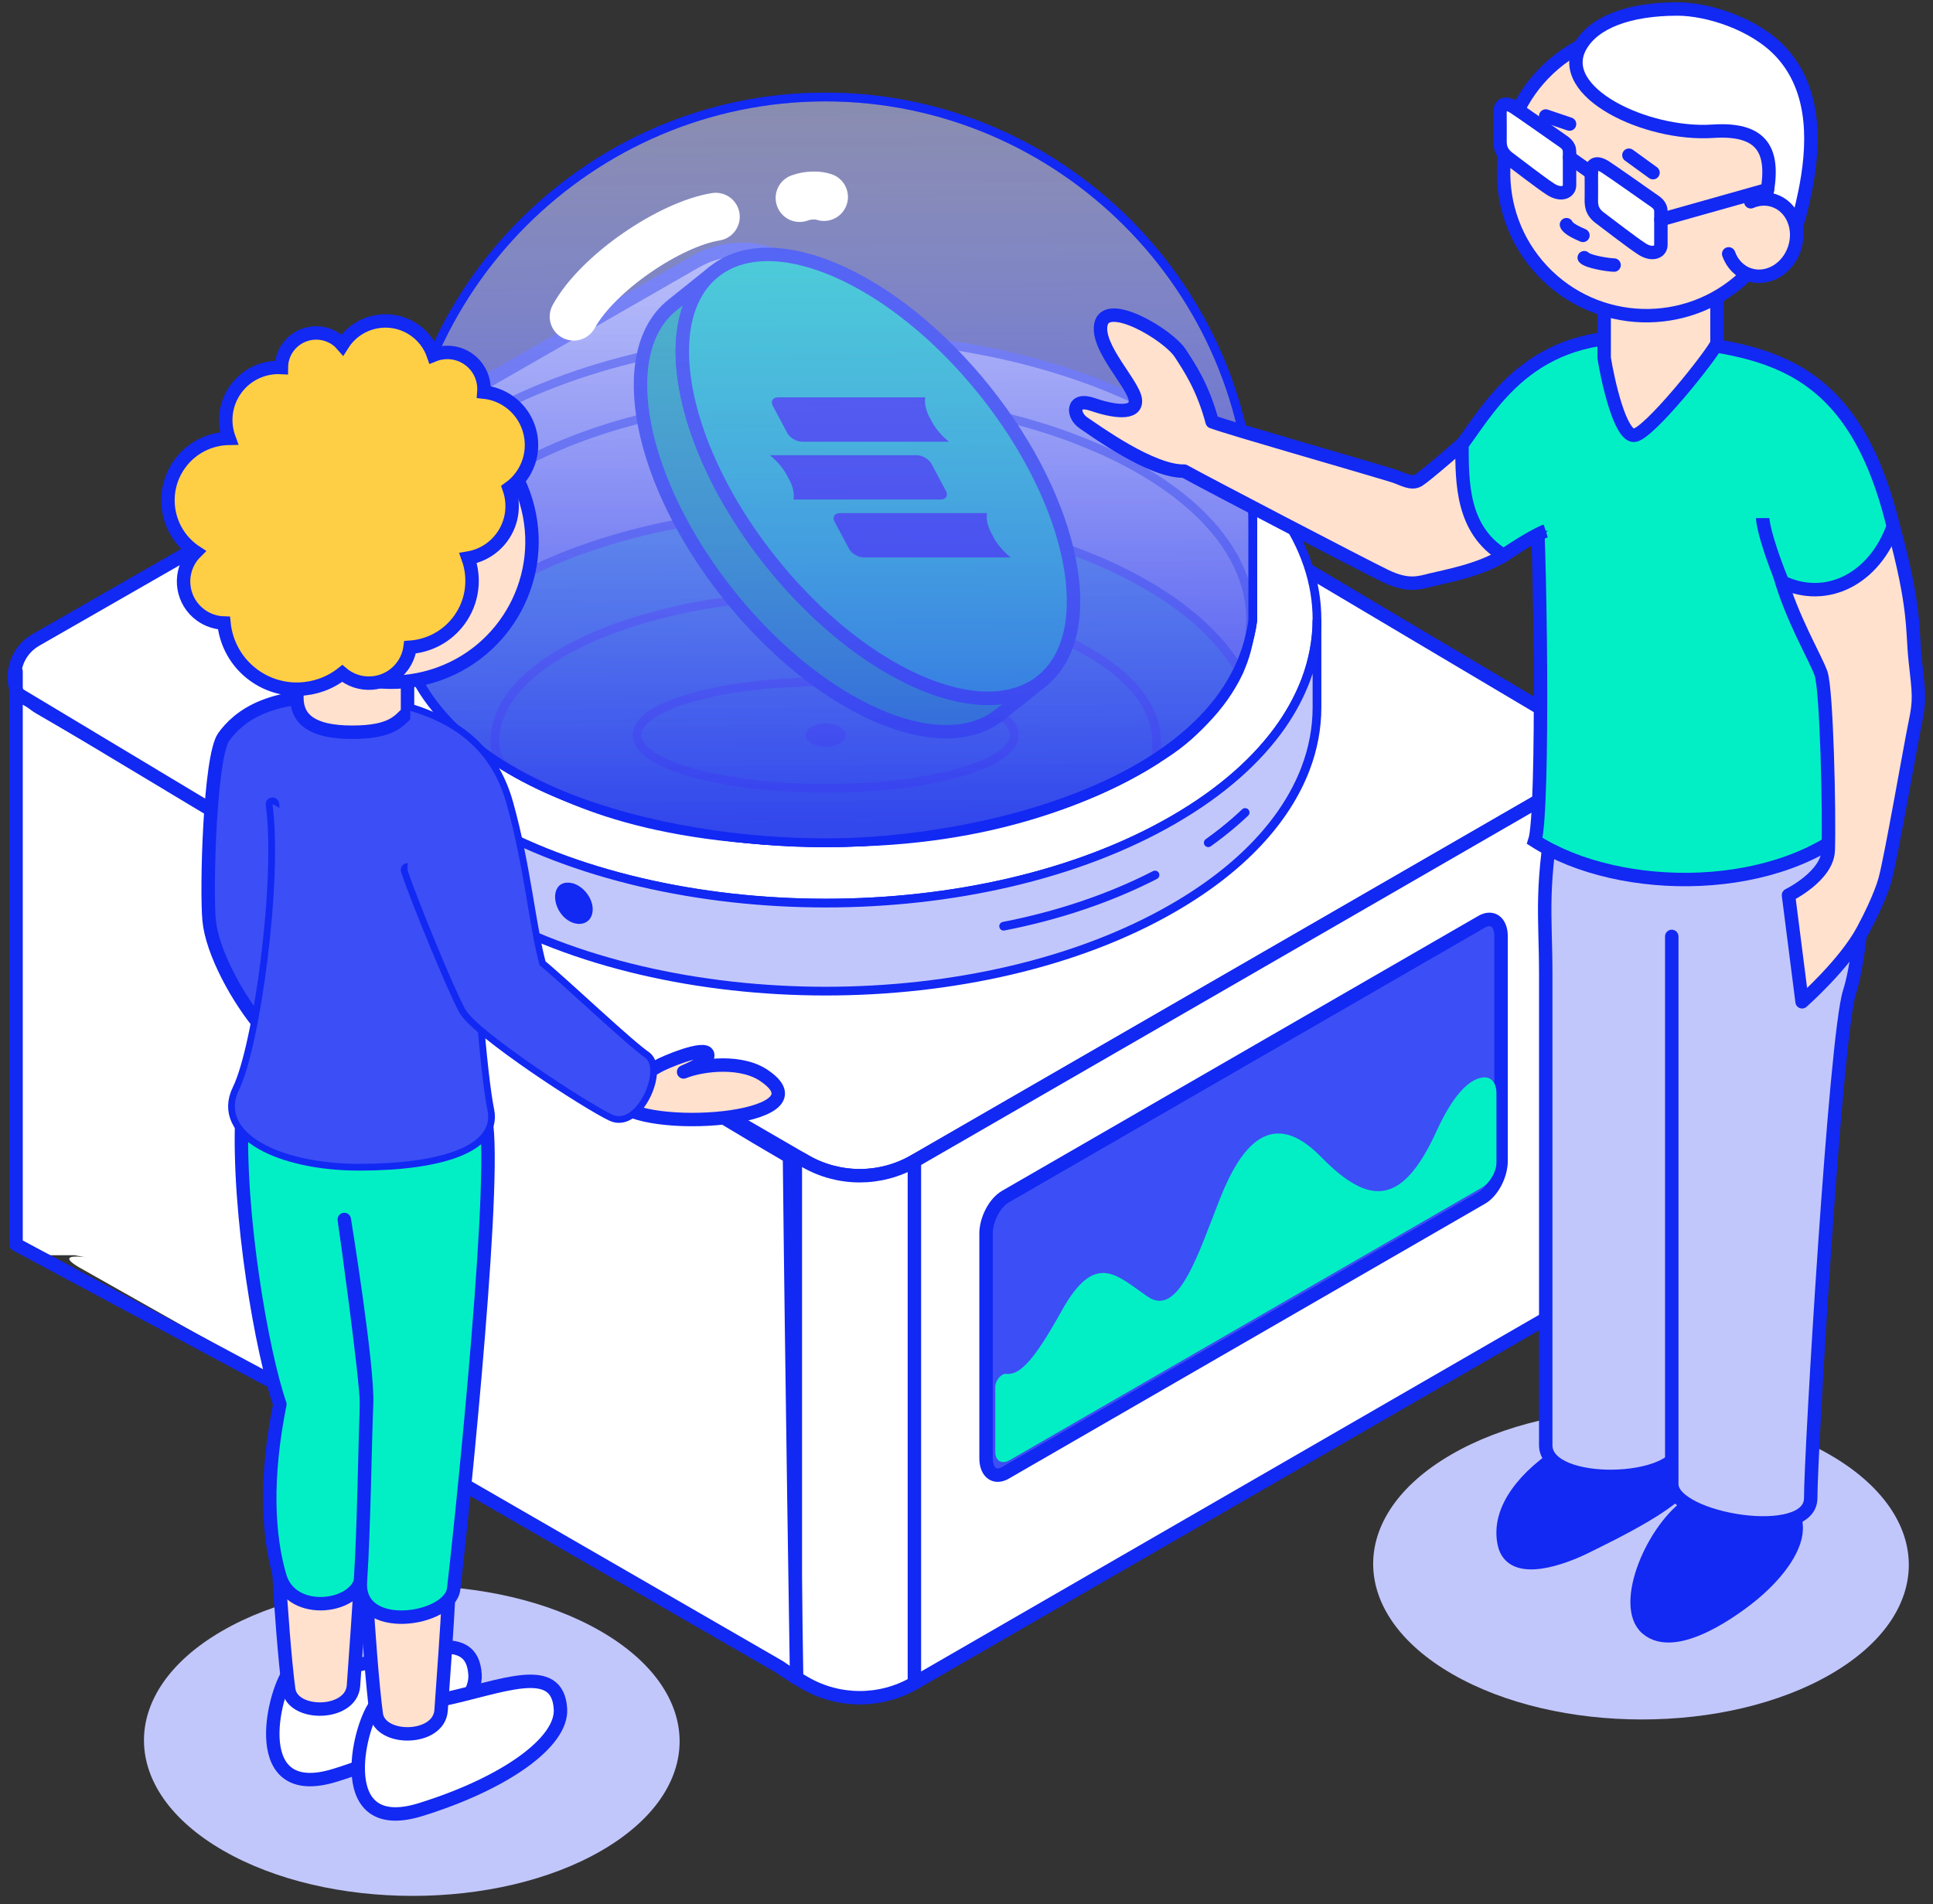 <svg width="203" height="200" viewBox="0 0 203 200" fill="none" xmlns="http://www.w3.org/2000/svg">
<rect x="0" y="0" width="203" height="200" fill="#333333" stroke="none"/>
<path d="M3.78 67.211L73.052 27.48C76.103 25.73 79.858 25.759 82.882 27.555L163.334 75.323C166.308 77.09 166.28 81.404 163.285 83.132L96.027 121.959C92.469 124.013 88.084 124.007 84.531 121.944L3.759 75.05C0.745 73.301 0.758 68.945 3.78 67.211Z" fill="white"/>
<path d="M3.78 67.211L73.052 27.48C76.103 25.73 79.858 25.759 82.882 27.555L163.334 75.323C166.308 77.09 166.28 81.404 163.285 83.133L96.027 121.959C92.469 124.013 88.084 124.007 84.531 121.944L3.759 75.05C0.745 73.301 0.758 68.945 3.78 67.211Z" stroke="#1228F3" stroke-width="1.41" stroke-linecap="round" stroke-linejoin="round"/>
<path d="M163.286 137.968L96.027 176.795C92.468 178.846 88.084 178.839 84.532 176.781L83.524 176.196V122.032L84.13 121.715L84.532 121.948C88.084 124.013 92.468 124.013 96.027 121.962L130.231 102.221L163.286 83.135C164.674 82.338 165.429 80.971 165.534 79.568V133.697C165.661 135.339 164.907 137.031 163.286 137.968Z" fill="white"/>
<path d="M163.286 137.968L96.027 176.795C92.468 178.846 88.084 178.839 84.532 176.781L83.524 176.196V122.032L84.13 121.715L84.532 121.948C88.084 124.013 92.468 124.013 96.027 121.962L130.231 102.221L163.286 83.135C164.674 82.338 165.429 80.971 165.534 79.568V133.697C165.661 135.339 164.907 137.031 163.286 137.968Z" stroke="#1228F3" stroke-width="1.41" stroke-linecap="round" stroke-linejoin="round"/>
<path d="M81.26 119.908L3.872 74.986C0.313 72.935 5.05 71.991 1.498 74.049V81.68V130.158L5.247 131.845H7.809C11.37 132.532 4.812 131.106 8.371 133.157L48.205 155.656L81.26 174.742C82.649 175.538 83.403 175.304 83.508 176.707V124.18C83.635 122.537 82.881 120.846 81.26 119.908Z" fill="white"/>
<path d="M1.935 72.924C1.935 72.924 82.786 121.512 82.911 121.544C83.144 143.712 83.66 176.27 83.66 176.27C81.349 174.832 82.647 175.538 81.258 174.742L48.204 155.656L1.686 130.72L1.686 70.55" stroke="#1228F3" stroke-width="1.41" stroke-linecap="round" stroke-linejoin="round"/>
<path d="M96.028 121.96V176.793" stroke="#1228F3" stroke-width="1.41" stroke-linecap="round" stroke-linejoin="round"/>
<path d="M105.585 154.708L155.608 125.827C156.73 125.179 157.64 123.441 157.64 121.944V98.35C157.64 96.854 156.73 96.166 155.608 96.814L105.585 125.695C104.463 126.343 103.553 128.082 103.553 129.578V153.171C103.553 154.667 104.463 155.355 105.585 154.708Z" fill="#3C4EF5"/>
<path d="M105.585 154.708L155.608 125.827C156.73 125.179 157.64 123.441 157.64 121.944V98.35C157.64 96.854 156.73 96.166 155.608 96.814L105.585 125.695C104.463 126.343 103.553 128.082 103.553 129.578V153.171C103.553 154.667 104.463 155.355 105.585 154.708Z" stroke="#1228F3" stroke-width="1.41" stroke-linecap="round" stroke-linejoin="round"/>
<path d="M104.52 145.688C104.52 145.015 105.154 144.256 105.654 144.311C107.153 144.476 108.663 142.771 111.498 137.68C115.036 131.325 117.297 133.991 120.539 136.204C123.783 138.417 125.847 131.664 128.108 125.933C130.369 120.202 133.611 116.287 138.722 121.507C143.833 126.728 147.274 126.671 150.865 118.81C152.923 114.305 154.687 113.249 155.819 113.168C156.648 113.108 157.154 113.799 157.154 114.844V122.101C157.154 123.073 156.473 124.254 155.631 124.74L106.042 153.37C105.202 153.856 104.52 153.461 104.52 152.49V145.688Z" fill="#02EFC5"/>
<path d="M134.646 76.114C132.124 79.762 128.311 83.183 123.189 86.136C103.041 97.769 70.377 97.769 50.228 86.136C45.107 83.183 41.288 79.762 38.767 76.114C41.283 72.46 45.107 69.039 50.228 66.081C70.377 54.448 103.041 54.448 123.189 66.081C128.311 69.039 132.13 72.46 134.646 76.114Z" fill="white"/>
<path d="M134.646 76.114C132.124 79.762 128.311 83.183 123.189 86.136C103.041 97.769 70.377 97.769 50.228 86.136C45.107 83.183 41.288 79.762 38.767 76.114C41.283 72.46 45.107 69.039 50.228 66.081C70.377 54.448 103.041 54.448 123.189 66.081C128.311 69.039 132.13 72.46 134.646 76.114Z" stroke="#223893" stroke-width="0.662" stroke-linecap="round" stroke-linejoin="round"/>
<path d="M138.307 65.071C138.307 67.218 137.904 69.381 137.104 71.49C136.502 73.057 135.686 74.608 134.648 76.114C132.126 79.762 128.313 83.183 123.192 86.136C103.043 97.769 70.379 97.769 50.231 86.136C45.11 83.183 41.291 79.762 38.769 76.114C37.732 74.608 36.915 73.057 36.319 71.49C35.513 69.381 35.115 67.218 35.115 65.071C35.115 57.45 40.149 49.829 50.231 44.007C70.379 32.374 103.043 32.374 123.192 44.007C133.269 49.829 138.307 57.45 138.307 65.071Z" fill="white"/>
<path d="M138.307 65.071C138.307 67.218 137.904 69.381 137.104 71.49C136.502 73.057 135.686 74.608 134.648 76.114C132.126 79.762 128.313 83.183 123.192 86.136C103.043 97.769 70.379 97.769 50.231 86.136C45.11 83.183 41.291 79.762 38.769 76.114C37.732 74.608 36.915 73.057 36.319 71.49C35.513 69.381 35.115 67.218 35.115 65.071C35.115 57.45 40.149 49.829 50.231 44.007C70.379 32.374 103.043 32.374 123.192 44.007C133.269 49.829 138.307 57.45 138.307 65.071Z" stroke="#1228F3" stroke-width="0.916" stroke-linecap="round" stroke-linejoin="round"/>
<path d="M131.34 65.07C131.34 66.759 130.993 68.456 130.293 70.117C130.039 70.732 129.735 71.34 129.375 71.941C127.317 75.482 123.613 78.826 118.262 81.632C100.838 90.779 72.584 90.779 55.159 81.632C49.808 78.826 46.096 75.482 44.047 71.941C43.686 71.34 43.383 70.732 43.128 70.117C42.428 68.456 42.081 66.759 42.081 65.07C42.081 59.083 46.436 53.088 55.159 48.515C72.584 39.367 100.838 39.367 118.262 48.515C126.978 53.088 131.34 59.083 131.34 65.07Z" fill="white"/>
<path d="M131.34 65.07C131.34 66.759 130.993 68.456 130.293 70.117C130.039 70.732 129.735 71.34 129.375 71.941C127.317 75.482 123.613 78.826 118.262 81.632C100.838 90.779 72.584 90.779 55.159 81.632C49.808 78.826 46.096 75.482 44.047 71.941C43.686 71.34 43.383 70.732 43.128 70.117C42.428 68.456 42.081 66.759 42.081 65.07C42.081 59.083 46.436 53.088 55.159 48.515C72.584 39.367 100.838 39.367 118.262 48.515C126.978 53.088 131.34 59.083 131.34 65.07Z" stroke="#1228F3" stroke-width="0.916" stroke-miterlimit="10" stroke-linecap="round"/>
<path d="M130.15 70.433C128.401 73.449 126.155 76.835 122.06 79.368C121.261 79.865 120.208 80.556 119.316 81.024C113.745 83.947 106.606 85.224 99.545 86.311C98.379 86.491 97.199 86.649 96.011 86.779C95.975 86.786 95.939 86.786 95.903 86.786C94.313 86.966 92.708 87.096 91.096 87.168C90.246 87.218 89.397 87.247 88.547 87.261C87.324 87.29 86.1 87.29 84.869 87.261C82.4 87.211 79.939 87.06 77.513 86.786C77.477 86.786 77.448 86.786 77.412 86.779C77.333 86.772 77.247 86.764 77.167 86.75C74.9 86.498 72.661 86.153 70.473 85.714C64.679 84.555 52.468 80.082 51.669 79.578C50.151 78.65 48.703 77.373 47.544 76.311C45.502 74.441 44.367 72.333 43.266 70.433C45.367 66.827 49.139 63.43 54.581 60.572C54.998 60.356 55.416 60.14 55.841 59.939C73.662 51.273 101.503 51.481 118.835 60.572C123.729 63.141 127.278 66.15 129.466 69.353C129.711 69.713 129.941 70.073 130.15 70.433Z" fill="#00EDBE"/>
<path d="M130.15 70.433C128.401 73.449 126.155 76.835 122.06 79.368C121.261 79.865 120.208 80.556 119.316 81.024C113.745 83.947 106.606 85.224 99.545 86.311C98.379 86.491 97.199 86.649 96.011 86.779C95.975 86.786 95.939 86.786 95.903 86.786C94.313 86.966 92.708 87.096 91.096 87.168C90.246 87.218 89.397 87.247 88.547 87.261C87.324 87.29 86.1 87.29 84.869 87.261C82.4 87.211 79.939 87.06 77.513 86.786C77.477 86.786 77.448 86.786 77.412 86.779C77.333 86.772 77.247 86.764 77.167 86.75C74.9 86.498 72.661 86.153 70.473 85.714C64.679 84.555 52.468 80.082 51.669 79.578C50.151 78.65 48.703 77.373 47.544 76.311C45.502 74.441 44.367 72.333 43.266 70.433C45.367 66.827 49.139 63.43 54.581 60.572C54.998 60.356 55.416 60.14 55.841 59.939C73.662 51.273 101.503 51.481 118.835 60.572C123.729 63.141 127.278 66.15 129.466 69.353C129.711 69.713 129.941 70.073 130.15 70.433Z" stroke="#1228F3" stroke-width="0.916" stroke-linecap="round" stroke-linejoin="round"/>
<path d="M138.307 65.071V74.318C138.307 76.465 137.904 78.628 137.104 80.736C135.057 86.106 130.426 91.211 123.192 95.383C103.043 107.016 70.379 107.016 50.231 95.383C42.996 91.211 38.355 86.106 36.319 80.736C35.513 78.628 35.115 76.465 35.115 74.318V65.071C35.115 67.218 35.513 69.381 36.319 71.49C36.915 73.057 37.732 74.608 38.769 76.114C41.291 79.762 45.11 83.183 50.231 86.136C70.379 97.769 103.043 97.769 123.192 86.136C128.313 83.183 132.126 79.762 134.648 76.114C135.686 74.608 136.502 73.057 137.104 71.49C137.904 69.381 138.307 67.218 138.307 65.071Z" fill="#C2C7FB"/>
<path d="M138.307 65.071V74.318C138.307 76.465 137.904 78.628 137.104 80.736C135.057 86.106 130.426 91.211 123.192 95.383C103.043 107.016 70.379 107.016 50.231 95.383C42.996 91.211 38.355 86.106 36.319 80.736C35.513 78.628 35.115 76.465 35.115 74.318V65.071C35.115 67.218 35.513 69.381 36.319 71.49C36.915 73.057 37.732 74.608 38.769 76.114C41.291 79.762 45.11 83.183 50.231 86.136C70.379 97.769 103.043 97.769 123.192 86.136C128.313 83.183 132.126 79.762 134.648 76.114C135.686 74.608 136.502 73.057 137.104 71.49C137.904 69.381 138.307 67.218 138.307 65.071Z" stroke="#1228F3" stroke-width="0.916" stroke-miterlimit="10" stroke-linecap="round"/>
<path d="M126.889 88.521C127.377 88.172 127.854 87.814 128.319 87.448C129.198 86.758 130.011 86.055 130.761 85.345" stroke="#1228F3" stroke-width="0.916" stroke-linecap="round" stroke-linejoin="round"/>
<path d="M105.399 97.288C111.043 96.191 116.493 94.377 121.296 91.91" stroke="#1228F3" stroke-width="0.916" stroke-linecap="round" stroke-linejoin="round"/>
<path d="M47.115 86.48C45.941 85.734 45.619 87.137 45.904 88.47C46.302 90.324 47.629 91.468 48.271 90.51C48.9 89.573 48.24 87.275 47.115 86.48Z" fill="#1228F3"/>
<path d="M53.07 89.952C51.474 89.278 51.09 91.041 51.695 92.506C52.418 94.257 54.109 94.868 54.661 93.576C55.145 92.446 54.312 90.549 53.07 89.952Z" fill="#1228F3"/>
<path d="M60.236 92.805C58.27 92.265 57.856 94.244 58.73 95.698C59.75 97.393 61.861 97.524 62.205 95.913C62.458 94.727 61.502 93.216 60.236 92.805Z" fill="#1228F3"/>
<path d="M121.456 77.831C121.456 78.169 121.507 79.431 121.456 79.769C115.339 83.56 104.442 88.493 87.635 88.493C66.905 88.493 58.52 83.371 53.849 80.916C52.956 80.449 52.218 79.838 52.041 78.853C51.991 78.515 51.962 78.169 51.962 77.831C51.962 73.901 55.352 69.971 62.147 66.97C75.715 60.967 97.711 60.967 111.271 66.97C118.059 69.971 121.456 73.901 121.456 77.831Z" fill="#00EDBE"/>
<path d="M121.456 77.831C121.456 78.169 121.507 79.431 121.456 79.769C115.339 83.56 104.442 88.493 87.635 88.493C66.905 88.493 58.52 83.371 53.849 80.916C52.956 80.449 52.218 79.838 52.041 78.853C51.991 78.515 51.962 78.169 51.962 77.831C51.962 73.901 55.352 69.971 62.147 66.97C75.715 60.967 97.711 60.967 111.271 66.97C118.059 69.971 121.456 73.901 121.456 77.831Z" stroke="#1228F3" stroke-width="0.916" stroke-linecap="round" stroke-linejoin="round"/>
<path d="M106.515 77.209C106.515 77.613 106.361 78.018 106.051 78.415C105.938 78.562 105.803 78.708 105.643 78.851C104.73 79.698 103.087 80.497 100.712 81.167C92.979 83.353 80.441 83.353 72.708 81.167C70.334 80.497 68.687 79.698 67.777 78.851C67.617 78.708 67.483 78.562 67.369 78.415C67.059 78.018 66.905 77.613 66.905 77.209C66.905 75.778 68.838 74.346 72.708 73.253C80.441 71.067 92.979 71.067 100.712 73.253C104.58 74.346 106.515 75.778 106.515 77.209Z" fill="#00EDBE"/>
<path d="M106.515 77.209C106.515 77.613 106.361 78.018 106.051 78.415C105.938 78.562 105.803 78.708 105.643 78.851C104.73 79.698 103.087 80.497 100.712 81.167C92.979 83.353 80.441 83.353 72.708 81.167C70.334 80.497 68.687 79.698 67.777 78.851C67.617 78.708 67.483 78.562 67.369 78.415C67.059 78.018 66.905 77.613 66.905 77.209C66.905 75.778 68.838 74.346 72.708 73.253C80.441 71.067 92.979 71.067 100.712 73.253C104.58 74.346 106.515 75.778 106.515 77.209Z" stroke="#1228F3" stroke-width="0.916" stroke-linecap="round" stroke-linejoin="round"/>
<path d="M88.202 76.351C89.026 76.826 89.026 77.597 88.202 78.072C87.379 78.548 86.044 78.548 85.22 78.072C84.397 77.597 84.397 76.826 85.22 76.351C86.044 75.875 87.379 75.875 88.202 76.351Z" fill="#1228F3"/>
<path d="M86.671 10.192C61.979 10.192 41.776 30.395 41.776 55.088V65.167C44.525 83.033 70.179 88.531 86.671 88.531C103.164 88.531 129.277 82.117 131.567 65.167V55.088C131.567 30.395 111.364 10.192 86.671 10.192Z" fill="url(#paint0_linearprizes-2_2078_808)"/>
<path d="M86.671 10.192C61.979 10.192 41.776 30.395 41.776 55.088V65.167C44.525 83.033 70.179 88.531 86.671 88.531C103.164 88.531 129.277 82.117 131.567 65.167V55.088C131.567 30.395 111.364 10.192 86.671 10.192Z" stroke="#1228F3" stroke-width="0.916" stroke-linecap="round" stroke-linejoin="round"/>
<path d="M109.401 71.544L105.001 75.058C98.802 80.017 86.07 74.407 76.576 62.535C67.075 50.655 64.404 37.01 70.609 32.05L75.003 28.529C74.245 29.133 73.622 29.87 73.127 30.712C72.415 31.918 71.968 33.349 71.772 34.947C70.981 41.414 74.287 50.653 80.971 59.014C87.435 67.103 95.397 72.277 101.772 73.198C103.628 73.47 105.355 73.375 106.869 72.889C107.802 72.591 108.65 72.148 109.401 71.544Z" fill="#00C49E"/>
<path d="M109.401 71.544L105.001 75.058C98.802 80.017 86.07 74.407 76.576 62.535C67.075 50.655 64.404 37.01 70.609 32.05L75.003 28.529C74.245 29.133 73.622 29.87 73.127 30.712C72.415 31.918 71.968 33.349 71.772 34.947C70.981 41.414 74.287 50.653 80.971 59.014C87.435 67.103 95.397 72.277 101.772 73.198C103.628 73.47 105.355 73.375 106.869 72.889C107.802 72.591 108.65 72.148 109.401 71.544Z" stroke="#1228F3" stroke-width="1.41" stroke-miterlimit="10"/>
<path d="M109.4 71.544C108.649 72.148 107.8 72.591 106.868 72.889C105.353 73.375 103.627 73.47 101.77 73.198C95.396 72.277 87.433 67.103 80.969 59.014C74.286 50.653 70.979 41.414 71.771 34.948C71.966 33.349 72.414 31.918 73.125 30.712C73.62 29.87 74.244 29.133 75.002 28.529C81.207 23.57 93.931 29.18 103.433 41.06C112.927 52.932 115.597 66.585 109.4 71.544Z" fill="#00EDBE"/>
<path d="M109.4 71.544C108.649 72.148 107.8 72.591 106.868 72.889C105.353 73.375 103.627 73.47 101.77 73.198C95.396 72.277 87.433 67.103 80.969 59.014C74.286 50.653 70.979 41.414 71.771 34.948C71.966 33.349 72.414 31.918 73.125 30.712C73.62 29.87 74.244 29.133 75.002 28.529C81.207 23.57 93.931 29.18 103.433 41.06C112.927 52.932 115.597 66.585 109.4 71.544Z" stroke="#1228F3" stroke-width="1.41" stroke-miterlimit="10"/>
<path d="M97.75 44.066C97.263 43.251 97.062 42.44 97.17 41.737H81.739C81.601 41.737 81.476 41.76 81.372 41.805C81.268 41.85 81.188 41.917 81.134 42.001C81.081 42.085 81.056 42.185 81.062 42.295C81.067 42.406 81.102 42.523 81.165 42.643L82.684 45.49C82.748 45.609 82.838 45.727 82.951 45.837C83.063 45.947 83.194 46.047 83.337 46.131C83.48 46.215 83.632 46.282 83.784 46.327C83.936 46.373 84.085 46.396 84.223 46.395H99.654C98.796 45.693 98.133 44.882 97.75 44.066" fill="#141BEB"/>
<path d="M82.758 50.146C83.244 50.962 83.444 51.772 83.335 52.474H98.766C98.904 52.475 99.029 52.452 99.133 52.406C99.237 52.361 99.318 52.294 99.371 52.21C99.424 52.126 99.449 52.026 99.444 51.916C99.438 51.806 99.403 51.688 99.34 51.569L97.822 48.722C97.757 48.603 97.667 48.485 97.555 48.374C97.443 48.264 97.311 48.164 97.168 48.08C97.025 47.996 96.873 47.93 96.721 47.884C96.569 47.839 96.42 47.816 96.282 47.816H80.851C81.709 48.519 82.372 49.33 82.756 50.146" fill="#141BEB"/>
<path d="M104.234 56.225C103.747 55.409 103.545 54.598 103.654 53.895H88.223C88.084 53.895 87.96 53.918 87.856 53.963C87.752 54.009 87.671 54.075 87.618 54.159C87.565 54.243 87.54 54.343 87.545 54.453C87.551 54.564 87.586 54.682 87.649 54.801L89.167 57.648C89.231 57.767 89.322 57.885 89.434 57.995C89.546 58.105 89.678 58.205 89.821 58.289C89.964 58.374 90.115 58.44 90.268 58.485C90.42 58.531 90.569 58.554 90.707 58.553H106.138C105.28 57.851 104.617 57.04 104.233 56.224" fill="#141BEB"/>
<path d="M86.671 10.192C61.978 10.192 41.775 30.395 41.775 55.088V65.167C44.524 83.033 70.179 88.531 86.671 88.531C103.163 88.531 129.276 82.117 131.567 65.167V55.088C131.567 30.395 111.364 10.192 86.671 10.192Z" fill="url(#paint1_linearprizes-2_2078_808)"/>
<path d="M86.671 10.192C61.978 10.192 41.775 30.395 41.775 55.088V65.167C44.524 83.033 70.179 88.531 86.671 88.531C103.163 88.531 129.276 82.117 131.567 65.167V55.088C131.567 30.395 111.364 10.192 86.671 10.192Z" stroke="#1228F3" stroke-width="0.916" stroke-linecap="round" stroke-linejoin="round"/>
<path d="M60.248 33.256C62.776 28.65 70.353 23.54 75.168 22.77" stroke="white" stroke-width="5.039" stroke-linecap="round" stroke-linejoin="round"/>
<path d="M83.976 20.795C84.888 20.457 85.97 20.481 86.53 20.689" stroke="white" stroke-width="5.039" stroke-linecap="round" stroke-linejoin="round"/>
<g style="mix-blend-mode:multiply">
<path d="M192.157 152.801C181.137 146.438 163.33 146.439 152.382 152.801C141.433 159.164 141.491 169.478 152.511 175.841C163.532 182.203 181.338 182.203 192.287 175.84C203.235 169.478 203.177 159.163 192.157 152.801Z" fill="#C2C7FB"/>
</g>
<path d="M164.281 152.407C160.217 154.96 157.2 158.519 157.974 162.154C158.748 165.79 164.395 163.546 166.561 162.463C168.727 161.381 177.429 157.272 177.197 155.08C176.966 152.888 177.236 149.623 174.064 150.01C170.892 150.396 164.281 152.407 164.281 152.407Z" fill="#1228F3"/>
<path d="M164.281 152.407C160.217 154.96 157.2 158.519 157.974 162.154C158.748 165.79 164.395 163.546 166.561 162.463C168.727 161.381 177.429 157.272 177.197 155.08C176.966 152.888 177.236 149.623 174.064 150.01C170.892 150.396 164.281 152.407 164.281 152.407Z" stroke="#1228F3" stroke-width="1.41" stroke-linecap="round" stroke-linejoin="round"/>
<path d="M177.672 157.823C173.609 160.376 170.133 168.62 172.945 171.051C175.988 173.681 182.389 168.902 184.238 167.338C186.82 165.153 188.848 162.373 188.616 160.182C188.384 157.991 188.654 154.725 185.483 155.112C182.311 155.498 177.672 157.823 177.672 157.823Z" fill="#1228F3"/>
<path d="M177.672 157.823C173.609 160.376 170.133 168.62 172.945 171.051C175.988 173.681 182.389 168.902 184.238 167.338C186.82 165.153 188.848 162.373 188.616 160.182C188.384 157.991 188.654 154.725 185.483 155.112C182.311 155.498 177.672 157.823 177.672 157.823Z" stroke="#1228F3" stroke-width="1.41" stroke-linecap="round" stroke-linejoin="round"/>
<path d="M175.504 82.91C169.079 83.004 163.582 83.266 163.582 83.266C161.672 93.331 162.331 95.887 162.331 102.328V151.808C162.331 156.378 176.455 155.958 176.455 151.808V98.346" fill="#C2C7FB"/>
<path d="M175.504 82.91C169.079 83.004 163.582 83.266 163.582 83.266C161.672 93.331 162.331 95.887 162.331 102.328V151.808C162.331 156.378 176.455 155.958 176.455 151.808V98.346" stroke="#1228F3" stroke-width="1.41" stroke-linecap="round" stroke-linejoin="round"/>
<path d="M175.565 98.361V155.887C175.565 159.641 190.157 162.09 190.157 157.357C190.157 152.624 192.749 108.863 194.227 104.224C195.705 99.586 196.358 87.346 195.379 84.572C194.843 83.054 185.376 82.805 176.91 82.892" fill="#C2C7FB"/>
<path d="M175.565 98.361V155.887C175.565 159.641 190.157 162.09 190.157 157.357C190.157 152.624 192.749 108.863 194.227 104.224C195.705 99.586 196.358 87.346 195.379 84.572C194.843 83.054 185.376 82.805 176.91 82.892" stroke="#1228F3" stroke-width="1.41" stroke-linecap="round" stroke-linejoin="round"/>
<path d="M161.18 50.139C161.789 56.004 162.159 85.389 161.18 88.327C170.18 94.079 187.109 94.079 195.413 86.001C196.128 73.027 194.782 52.586 192.946 50.139C191.11 47.691 161.18 50.139 161.18 50.139Z" fill="#02EFC5"/>
<path d="M161.18 50.139C161.789 56.004 162.159 85.389 161.18 88.327C170.18 94.079 187.109 94.079 195.413 86.001C196.128 73.027 194.782 52.586 192.946 50.139C191.11 47.691 161.18 50.139 161.18 50.139Z" stroke="#1228F3" stroke-width="1.41" stroke-miterlimit="10"/>
<path d="M197.965 92.386C198.577 90.204 200.658 78.167 201.147 75.841C201.637 73.516 201.515 72.781 201.147 69.477C200.78 66.172 201.225 64.053 198.829 55.278C198.074 52.515 185.658 55.96 186.916 60.454C188.173 64.948 190.621 69.022 191.233 70.718C191.845 72.413 192.127 85.522 191.999 89.318C191.907 92.043 187.824 94.031 187.824 94.031L189.253 105.229C189.253 105.229 193.701 101.3 195.609 97.769C197.505 94.259 197.965 92.386 197.965 92.386Z" fill="#FFE1CD"/>
<path d="M197.965 92.386C198.577 90.204 200.658 78.167 201.147 75.841C201.637 73.516 201.515 72.781 201.147 69.477C200.78 66.172 201.225 64.053 198.829 55.278C198.074 52.515 185.658 55.96 186.916 60.454C188.173 64.948 190.621 69.022 191.233 70.718C191.845 72.413 192.127 85.522 191.999 89.318C191.907 92.043 187.824 94.031 187.824 94.031L189.253 105.229C189.253 105.229 193.701 101.3 195.609 97.769C197.505 94.259 197.965 92.386 197.965 92.386Z" stroke="#1228F3" stroke-width="1.41" stroke-linecap="round" stroke-linejoin="round"/>
<path d="M124.362 49.485C126.402 50.628 143.13 59.359 145.496 60.501C147.862 61.643 149.005 61.236 150.31 60.909C151.616 60.582 155.383 59.928 157.902 58.339C160.547 56.671 162.273 55.442 162.33 54.626C162.387 53.81 160.836 43.551 157.001 43.581C153.534 46.711 149.767 49.935 149.005 50.423C148.209 50.934 147.312 50.281 146.331 49.981C141.738 48.579 129.54 45.115 127.3 44.304C126.321 40.672 124.95 38.645 123.952 37.108C122.673 35.137 116.125 31.269 115.607 34.112C115.159 36.573 119.07 40.372 119.233 42.005C119.396 43.637 116.814 43.202 114.693 42.468C112.572 41.733 112.572 43.61 113.795 44.426C115.019 45.242 120.935 49.567 124.362 49.485Z" fill="#FFE1CD"/>
<path d="M124.362 49.485C126.402 50.628 143.13 59.359 145.496 60.501C147.862 61.643 149.005 61.236 150.31 60.909C151.616 60.582 155.383 59.928 157.902 58.339C160.547 56.671 162.273 55.442 162.33 54.626C162.387 53.81 160.836 43.551 157.001 43.581C153.534 46.711 149.767 49.935 149.005 50.423C148.209 50.934 147.312 50.281 146.331 49.981C141.738 48.579 129.54 45.115 127.3 44.304C126.321 40.672 124.95 38.645 123.952 37.108C122.673 35.137 116.125 31.269 115.607 34.112C115.159 36.573 119.07 40.372 119.233 42.005C119.396 43.637 116.814 43.202 114.693 42.468C112.572 41.733 112.572 43.61 113.795 44.426C115.019 45.242 120.935 49.567 124.362 49.485Z" stroke="#1228F3" stroke-width="1.41" stroke-linecap="round" stroke-linejoin="round"/>
<path d="M162.329 55.767C162.329 55.767 161.179 56.134 157.902 58.337C153.533 55.644 153.533 50.749 153.533 46.71C156.813 42.221 161.242 34.08 174.423 35.572C185.234 36.795 194.584 37.78 198.826 55.277C196.864 60.785 191.843 63.355 187.192 61.152C185.112 56.011 185.112 54.421 185.112 54.421" fill="#02EFC5"/>
<path d="M162.329 55.767C162.329 55.767 161.179 56.134 157.902 58.337C153.533 55.644 153.533 50.749 153.533 46.71C156.813 42.221 161.242 34.08 174.423 35.572C185.234 36.795 194.584 37.78 198.826 55.277C196.864 60.785 191.843 63.355 187.192 61.152C185.112 56.011 185.112 54.421 185.112 54.421" stroke="#1228F3" stroke-width="1.41" stroke-miterlimit="10"/>
<path d="M180.315 36.06C179.786 37.285 173.054 45.73 171.586 45.73C170.117 45.73 168.832 39.916 168.465 37.591V29.574C168.465 27.719 180.315 28.08 180.315 28.08V36.06Z" fill="#FFE1CD"/>
<path d="M180.315 36.06C179.786 37.285 173.054 45.73 171.586 45.73C170.117 45.73 168.832 39.916 168.465 37.591V29.574C168.465 27.719 180.315 28.08 180.315 28.08V36.06Z" stroke="#1228F3" stroke-width="1.41" stroke-linecap="round" stroke-linejoin="round"/>
<path d="M162.63 7.224C168.667 1.548 178.163 1.841 183.839 7.878C189.515 13.916 189.222 23.411 183.185 29.086C177.148 34.763 167.652 34.47 161.976 28.433C156.3 22.396 156.593 12.899 162.63 7.224Z" fill="#FFE1CD"/>
<path d="M162.63 7.224C168.667 1.548 178.163 1.841 183.839 7.878C189.515 13.916 189.222 23.411 183.185 29.086C177.148 34.763 167.652 34.47 161.976 28.433C156.3 22.396 156.593 12.899 162.63 7.224Z" stroke="#1228F3" stroke-width="1.41" stroke-linecap="round" stroke-linejoin="round"/>
<path d="M174.424 22.233V25.721C174.424 26.455 173.545 26.874 172.414 26.14C171.315 25.426 169.028 23.638 168.052 22.916C167.055 22.179 167.111 21.453 167.123 20.68C167.135 19.87 167.118 19.632 167.118 18.156C167.118 17.024 167.845 17.061 168.563 17.521C169.319 18.005 172.71 20.397 173.321 20.826C173.933 21.254 174.424 21.499 174.424 22.233Z" fill="white"/>
<path d="M174.424 22.233V25.721C174.424 26.455 173.545 26.874 172.414 26.14C171.315 25.426 169.028 23.638 168.052 22.916C167.055 22.179 167.111 21.453 167.123 20.68C167.135 19.87 167.118 19.632 167.118 18.156C167.118 17.024 167.845 17.061 168.563 17.521C169.319 18.005 172.71 20.397 173.321 20.826C173.933 21.254 174.424 21.499 174.424 22.233Z" stroke="#1228F3" stroke-width="1.41" stroke-linecap="round" stroke-linejoin="round"/>
<path d="M164.831 15.96V19.448C164.831 20.182 163.953 20.601 162.821 19.866C161.722 19.153 159.436 17.364 158.459 16.642C157.463 15.906 157.519 15.18 157.531 14.407C157.543 13.596 157.525 13.359 157.525 11.882C157.525 10.75 158.253 10.788 158.971 11.247C159.727 11.732 163.117 14.124 163.729 14.552C164.341 14.981 164.831 15.225 164.831 15.96Z" fill="white"/>
<path d="M164.831 15.96V19.448C164.831 20.182 163.953 20.601 162.821 19.866C161.722 19.153 159.436 17.364 158.459 16.642C157.463 15.906 157.519 15.18 157.531 14.407C157.543 13.596 157.525 13.359 157.525 11.882C157.525 10.75 158.253 10.788 158.971 11.247C159.727 11.732 163.117 14.124 163.729 14.552C164.341 14.981 164.831 15.225 164.831 15.96Z" stroke="#1228F3" stroke-width="1.41" stroke-linecap="round" stroke-linejoin="round"/>
<path d="M167.118 18.155L164.832 16.541" stroke="#1228F3" stroke-width="1.41" stroke-linecap="round" stroke-linejoin="round"/>
<path d="M185.438 20.9C186.377 16.401 185.651 13.398 179.869 13.787C172.905 14.256 163.249 9.683 165.974 4.848C167.382 2.352 171.039 0.945 176.179 0.945C179.25 0.945 184.229 2.437 187.044 5.484C190.86 9.612 190.501 15.564 189.539 20.25C187.031 32.45 185.438 20.9 185.438 20.9Z" fill="white"/>
<path d="M185.438 20.9C186.377 16.401 185.651 13.398 179.869 13.787C172.905 14.256 163.249 9.683 165.974 4.848C167.382 2.352 171.039 0.945 176.179 0.945C179.25 0.945 184.229 2.437 187.044 5.484C190.86 9.612 190.501 15.564 189.539 20.25C187.031 32.45 185.438 20.9 185.438 20.9Z" stroke="#1228F3" stroke-width="1.41" stroke-linecap="round" stroke-linejoin="round"/>
<path d="M173.595 18.137L171.065 16.302" stroke="#1228F3" stroke-width="1.41" stroke-linecap="round" stroke-linejoin="round"/>
<path d="M164.83 13.032L162.328 12.185" stroke="#1228F3" stroke-width="1.41" stroke-linecap="round" stroke-linejoin="round"/>
<path d="M166.237 24.726C165.747 24.507 164.671 24.049 164.507 23.6" stroke="#1228F3" stroke-width="1.41" stroke-linecap="round" stroke-linejoin="round"/>
<path d="M169.508 27.843C168.794 27.822 166.727 27.476 166.373 27.067" stroke="#1228F3" stroke-width="1.41" stroke-linecap="round" stroke-linejoin="round"/>
<path d="M183.862 21.195C184.628 20.863 185.479 20.797 186.291 21.067C188.199 21.704 189.165 23.963 188.448 26.113C187.73 28.262 185.603 29.489 183.695 28.853C182.661 28.509 181.904 27.687 181.542 26.666" fill="#FFE1CD"/>
<path d="M183.862 21.195C184.628 20.863 185.479 20.797 186.291 21.067C188.199 21.704 189.165 23.963 188.448 26.113C187.73 28.262 185.603 29.489 183.695 28.853C182.661 28.509 181.904 27.687 181.542 26.666" stroke="#1228F3" stroke-width="1.41" stroke-linecap="round" stroke-linejoin="round"/>
<path d="M174.422 23.07L185.618 19.915L174.422 23.07Z" fill="white"/>
<path d="M174.422 23.07L185.618 19.915" stroke="#1228F3" stroke-width="1.41" stroke-linecap="round" stroke-linejoin="round"/>
<path d="M63.069 171.332C52.048 164.97 34.242 164.97 23.293 171.332C12.344 177.695 12.403 188.009 23.423 194.372C34.443 200.735 52.25 200.735 63.198 194.372C74.147 188.009 74.089 177.695 63.069 171.332Z" fill="#C2C7FB"/>
<path d="M37.433 174.923C43.75 173.596 49.603 170.891 49.888 175.913C50.087 179.41 44.009 183.742 35.182 186.475C26.008 189.315 28.62 178.014 30.43 175.529C31.323 174.305 37.433 174.923 37.433 174.923Z" fill="white"/>
<path d="M37.433 174.923C43.75 173.596 49.603 170.891 49.888 175.913C50.087 179.41 44.009 183.742 35.182 186.475C26.008 189.315 28.62 178.014 30.43 175.529C31.323 174.305 37.433 174.923 37.433 174.923Z" stroke="#1228F3" stroke-width="1.41" stroke-linecap="round" stroke-linejoin="round"/>
<path d="M46.405 178.532C52.721 177.204 58.575 174.501 58.859 179.523C59.058 183.02 52.981 187.351 44.154 190.084C34.979 192.924 37.592 181.623 39.402 179.138C40.294 177.914 46.405 178.532 46.405 178.532Z" fill="white"/>
<path d="M46.405 178.532C52.721 177.204 58.575 174.501 58.859 179.523C59.058 183.02 52.981 187.351 44.154 190.084C34.979 192.924 37.592 181.623 39.402 179.138C40.294 177.914 46.405 178.532 46.405 178.532Z" stroke="#1228F3" stroke-width="1.41" stroke-linecap="round" stroke-linejoin="round"/>
<path d="M39.773 117.573H48.936V106.296H39.773V117.573Z" fill="#7F7F7F"/>
<path d="M39.773 117.573H48.936V106.296H39.773V117.573Z" stroke="#1228F3" stroke-width="1.41" stroke-linecap="round" stroke-linejoin="round"/>
<path d="M64.807 115.709C67.438 119.112 86.872 117.713 80.433 113.112C78.014 111.287 73.743 111.804 71.79 112.596C73.394 111.885 74.473 111.34 74.317 110.739C74.065 109.772 69.681 111.633 69.061 112.019C68.442 112.406 67.901 112.531 67.901 112.531C67.901 112.531 65.8 110.964 64.64 110.77C63.48 110.576 61.488 111.47 62.184 113.101C62.88 114.732 64.807 115.709 64.807 115.709Z" fill="#FFE1CD"/>
<path d="M64.807 115.709C67.438 119.112 86.872 117.713 80.433 113.112C78.014 111.287 73.743 111.804 71.79 112.596C73.394 111.885 74.473 111.34 74.317 110.739C74.065 109.772 69.681 111.633 69.061 112.019C68.442 112.406 67.901 112.531 67.901 112.531C67.901 112.531 65.8 110.964 64.64 110.77C63.48 110.576 61.488 111.47 62.184 113.101C62.88 114.732 64.807 115.709 64.807 115.709Z" stroke="#1228F3" stroke-width="1.41" stroke-linecap="round" stroke-linejoin="round"/>
<path d="M27.681 108.139C24.89 104.89 22.271 99.939 21.962 96.69C21.652 93.441 22.023 79.45 23.497 77.403C24.971 75.356 28.41 72.339 37.587 73.37C38.756 73.501 39.953 73.673 41.103 74.036C43.035 74.645 44.887 75.085 46.046 76.011C47.206 76.939 49.679 100.722 49.679 100.722" fill="#3C4EF5"/>
<path d="M27.681 108.139C24.89 104.89 22.271 99.939 21.962 96.69C21.652 93.441 22.023 79.45 23.497 77.403C24.971 75.356 28.41 72.339 37.587 73.37C38.756 73.501 39.953 73.673 41.103 74.036C43.035 74.645 44.887 75.085 46.046 76.011C47.206 76.939 49.679 100.722 49.679 100.722" stroke="#1228F3" stroke-width="1.41" stroke-linecap="round" stroke-linejoin="round"/>
<path d="M31.179 73.291C31.179 75.532 32.759 76.913 36.988 76.913C41.217 76.913 41.921 75.663 42.798 74.856V71.559C42.798 71.559 41.818 66.062 37.795 65.879C33.773 65.696 31.179 68.355 31.179 73.291Z" fill="#FFE1CD"/>
<path d="M31.179 73.291C31.179 75.532 32.759 76.913 36.988 76.913C41.217 76.913 41.921 75.663 42.798 74.856V71.559C42.798 71.559 41.818 66.062 37.795 65.879C33.773 65.696 31.179 68.355 31.179 73.291Z" stroke="#1228F3" stroke-width="1.41" stroke-linecap="round" stroke-linejoin="round"/>
<path d="M55.237 52.625C52.88 44.818 44.642 40.401 36.836 42.757C29.029 45.113 24.611 53.351 26.967 61.157C28.145 65.06 30.794 68.117 34.124 69.903C37.453 71.689 41.465 72.205 45.368 71.026C53.174 68.67 57.593 60.431 55.237 52.625Z" fill="#FFE1CD"/>
<path d="M55.237 52.625C52.88 44.818 44.642 40.401 36.836 42.757C29.029 45.113 24.611 53.351 26.967 61.157C28.145 65.06 30.794 68.117 34.124 69.903C37.453 71.689 41.465 72.205 45.368 71.026C53.174 68.67 57.593 60.431 55.237 52.625Z" stroke="#1228F3" stroke-width="1.41" stroke-linecap="round" stroke-linejoin="round"/>
<path d="M48.252 65.103C49.659 63.153 49.916 60.725 49.158 58.623C50.546 58.39 51.847 57.633 52.736 56.401C53.844 54.866 54.05 52.956 53.461 51.297C53.947 50.951 54.389 50.525 54.758 50.015C56.566 47.51 56.001 44.014 53.496 42.206C52.677 41.614 51.752 41.282 50.815 41.183C50.918 39.884 50.366 38.565 49.232 37.747C48.113 36.939 46.708 36.822 45.517 37.308C45.172 36.303 44.528 35.391 43.6 34.721C41.212 32.998 37.88 33.537 36.157 35.924C36.084 36.024 36.023 36.128 35.958 36.23C35.779 36.024 35.58 35.832 35.349 35.665C33.709 34.482 31.421 34.852 30.237 36.491C29.775 37.13 29.557 37.868 29.551 38.6C27.732 38.501 25.902 39.296 24.756 40.884C23.636 42.435 23.437 44.372 24.053 46.042C22.068 46.075 20.123 47.004 18.871 48.737C16.765 51.656 17.423 55.73 20.342 57.836C20.416 57.889 20.493 57.933 20.568 57.983C20.402 58.147 20.245 58.324 20.104 58.519C18.692 60.476 19.133 63.207 21.09 64.619C21.828 65.151 22.675 65.419 23.52 65.444C23.731 67.564 24.808 69.59 26.672 70.935C29.525 72.995 33.309 72.814 35.944 70.742C36.022 70.807 36.099 70.872 36.182 70.932C38.138 72.344 40.869 71.902 42.281 69.946C42.714 69.346 42.971 68.673 43.065 67.988C45.064 67.847 46.989 66.854 48.252 65.103Z" fill="#FECF45"/>
<path d="M48.252 65.103C49.659 63.153 49.916 60.725 49.158 58.623C50.546 58.39 51.847 57.633 52.736 56.401C53.844 54.866 54.05 52.956 53.461 51.297C53.947 50.951 54.389 50.525 54.758 50.015C56.566 47.51 56.001 44.014 53.496 42.206C52.677 41.614 51.752 41.282 50.815 41.183C50.918 39.884 50.366 38.565 49.232 37.747C48.113 36.939 46.708 36.822 45.517 37.308C45.172 36.303 44.528 35.391 43.6 34.721C41.212 32.998 37.88 33.537 36.157 35.924C36.084 36.024 36.023 36.128 35.958 36.23C35.779 36.024 35.58 35.832 35.349 35.665C33.709 34.482 31.421 34.852 30.237 36.491C29.775 37.13 29.557 37.868 29.551 38.6C27.732 38.501 25.902 39.296 24.756 40.884C23.636 42.435 23.437 44.372 24.053 46.042C22.068 46.075 20.123 47.004 18.871 48.737C16.765 51.656 17.423 55.73 20.342 57.836C20.416 57.889 20.493 57.933 20.568 57.983C20.402 58.147 20.245 58.324 20.104 58.519C18.692 60.476 19.133 63.207 21.09 64.619C21.828 65.151 22.675 65.419 23.52 65.444C23.731 67.564 24.808 69.59 26.672 70.935C29.525 72.995 33.309 72.814 35.944 70.742C36.022 70.807 36.099 70.872 36.182 70.932C38.138 72.344 40.869 71.902 42.281 69.946C42.714 69.346 42.971 68.673 43.065 67.988C45.064 67.847 46.989 66.854 48.252 65.103Z" stroke="#1228F3" stroke-width="1.41" stroke-miterlimit="10"/>
<path d="M29.298 165.251C29.465 168.452 29.929 174.586 30.316 177.448C30.703 180.311 36.891 180.234 37.123 177.063C37.354 173.891 37.765 168.048 37.904 165.251C38.043 162.454 30.084 162.983 29.298 165.251Z" fill="#FFE1CD"/>
<path d="M29.298 165.251C29.465 168.452 29.929 174.586 30.316 177.448C30.703 180.311 36.891 180.234 37.123 177.063C37.354 173.891 37.765 168.048 37.904 165.251C38.043 162.454 30.084 162.983 29.298 165.251Z" stroke="#1228F3" stroke-width="1.41" stroke-linecap="round" stroke-linejoin="round"/>
<path d="M38.497 167.855C38.664 171.056 39.128 177.19 39.515 180.052C39.901 182.914 46.09 182.838 46.322 179.666C46.554 176.495 46.965 170.651 47.103 167.855C47.242 165.058 39.283 165.587 38.497 167.855Z" fill="#FFE1CD"/>
<path d="M38.497 167.855C38.664 171.056 39.128 177.19 39.515 180.052C39.901 182.914 46.09 182.838 46.322 179.666C46.554 176.495 46.965 170.651 47.103 167.855C47.242 165.058 39.283 165.587 38.497 167.855Z" stroke="#1228F3" stroke-width="1.41" stroke-linecap="round" stroke-linejoin="round"/>
<path d="M36.243 128.663C36.243 128.663 38.464 144.547 38.498 147.496C38.532 150.445 38.258 162.287 37.967 165.589C37.676 168.891 30.655 169.891 29.392 165.589C28.129 161.287 27.825 155.294 29.392 147.496C27.539 142.193 24.951 127.548 25.404 117.182C25.404 117.182 36.157 115.565 41.758 116.24" fill="#02EFC5"/>
<path d="M36.243 128.663C36.243 128.663 38.464 144.547 38.498 147.496C38.532 150.445 38.258 162.287 37.967 165.589C37.676 168.891 30.655 169.891 29.392 165.589C28.129 161.287 27.825 155.294 29.392 147.496C27.539 142.193 24.951 127.548 25.404 117.182C25.404 117.182 36.157 115.565 41.758 116.24" stroke="#1228F3" stroke-width="1.41" stroke-linecap="round" stroke-linejoin="round"/>
<path d="M36.156 128.096C36.156 128.096 38.67 143.515 38.497 147.496C38.325 151.476 38.225 160.547 37.849 166.134C37.474 171.721 47.23 170.229 47.643 166.907C48.055 163.584 52.052 126.394 51.109 118.233C51.109 118.233 43.311 115.795 37.432 116.027" fill="#02EFC5"/>
<path d="M36.156 128.096C36.156 128.096 38.67 143.515 38.497 147.496C38.325 151.476 38.225 160.547 37.849 166.134C37.474 171.721 47.23 170.229 47.643 166.907C48.055 163.584 52.052 126.394 51.109 118.233C51.109 118.233 43.311 115.795 37.432 116.027" stroke="#1228F3" stroke-width="1.41" stroke-linecap="round" stroke-linejoin="round"/>
<path d="M28.613 84.47C29.697 92.513 27.306 109.995 25.097 114.481C22.889 118.968 29.387 122.254 37.741 122.254C46.096 122.254 51.975 120.408 51.202 116.671C50.428 112.934 49.399 100.119 49.604 95.62" stroke="#1228F3" stroke-width="1.41" stroke-linecap="round" stroke-linejoin="round"/>
<path d="M28.613 84.47C29.697 92.513 27.306 109.995 25.097 114.481C22.889 118.968 29.387 122.254 37.741 122.254C46.096 122.254 51.975 120.408 51.202 116.671C50.428 112.934 49.399 100.119 49.604 95.62" fill="#3C4EF5"/>
<path d="M42.795 91.372C43.672 94.1 47.566 103.63 48.841 105.983C50.116 108.335 61.812 115.933 64.317 117.088C66.83 118.243 69.382 112.492 67.811 111.14C65.815 109.779 59.391 103.623 56.668 101.383C55.578 97.429 55.069 91.12 53.212 84.469C51.743 79.205 48.314 76.232 43.089 74.665" stroke="#1228F3" stroke-width="1.41" stroke-linecap="round" stroke-linejoin="round"/>
<path d="M42.795 91.372C43.672 94.1 47.566 103.63 48.841 105.983C50.116 108.335 61.812 115.933 64.317 117.088C66.83 118.243 69.382 112.492 67.811 111.14C65.815 109.779 59.391 103.623 56.668 101.383C55.578 97.429 55.069 91.12 53.212 84.469C51.743 79.205 48.314 76.232 43.089 74.665" fill="#3C4EF5"/>
<defs>
<linearGradient id="paint0_linearprizes-2_2078_808" x1="86.813" y1="11.909" x2="87.374" y2="86.673" gradientUnits="userSpaceOnUse">
<stop stop-color="#BABFF8" stop-opacity="0.4"/>
<stop offset="0.5" stop-color="#7780F3" stop-opacity="0.6"/>
<stop offset="1" stop-color="#3440EE" stop-opacity="0.8"/>
</linearGradient>
<linearGradient id="paint1_linearprizes-2_2078_808" x1="86.812" y1="11.909" x2="87.373" y2="86.673" gradientUnits="userSpaceOnUse">
<stop stop-color="#BABFF8" stop-opacity="0.4"/>
<stop offset="0.5" stop-color="#7780F3" stop-opacity="0.6"/>
<stop offset="1" stop-color="#3440EE" stop-opacity="0.8"/>
</linearGradient>
</defs>
</svg>
